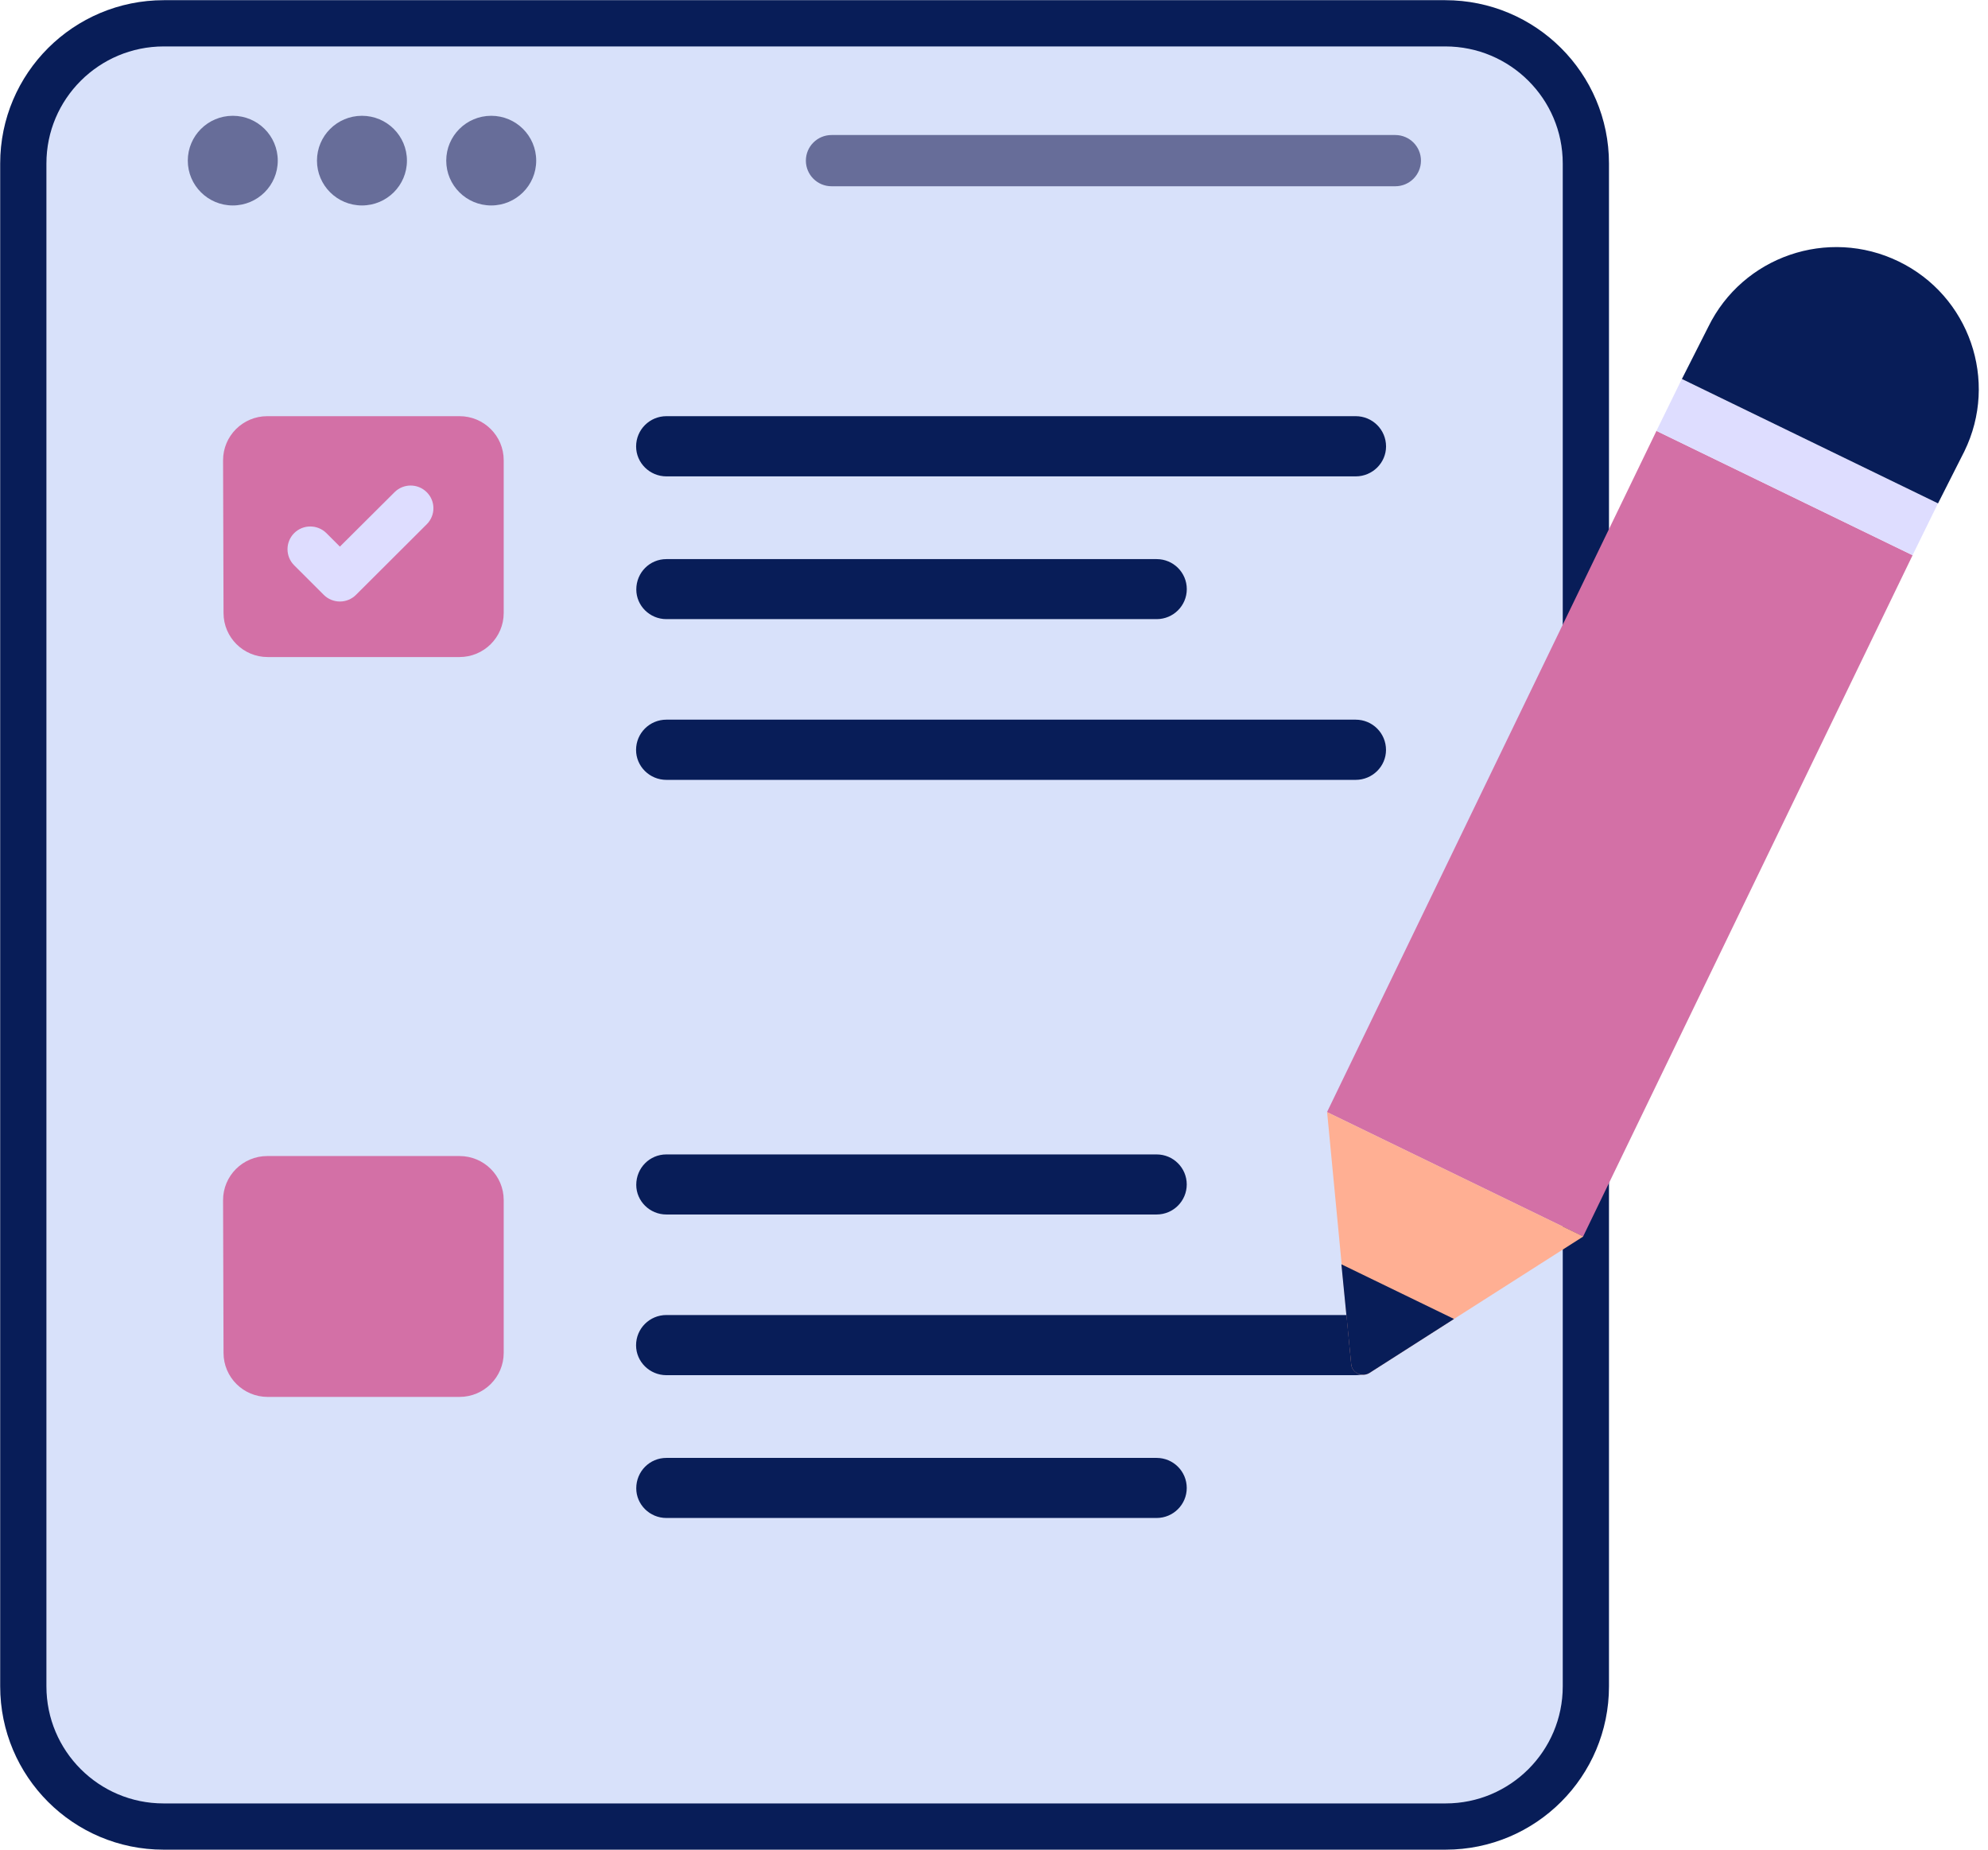 <svg width="43" height="40" viewBox="0 0 43 40" fill="none" xmlns="http://www.w3.org/2000/svg">
<path d="M31.268 39.5C32.944 39.5 34.302 38.142 34.302 36.467V3.536C34.302 1.86 32.939 0.504 31.261 0.504H3.544C1.867 0.504 0.504 1.86 0.504 3.536V36.467C0.504 38.142 1.862 39.5 3.537 39.5H31.268Z" fill="#D8E1FA" stroke="#081D58"/>
<path d="M4.835 13.259L4.825 9.955C4.824 9.428 5.252 9 5.781 9H9.939C10.467 9 10.895 9.426 10.895 9.952V13.256C10.895 13.782 10.467 14.209 9.939 14.209H5.79C5.263 14.209 4.836 13.784 4.835 13.259Z" fill="#D370A6"/>
<path d="M4.835 29.259L4.825 25.955C4.824 25.428 5.252 25 5.781 25H9.939C10.467 25 10.895 25.426 10.895 25.952V29.256C10.895 29.782 10.467 30.209 9.939 30.209H5.79C5.263 30.209 4.836 29.784 4.835 29.259Z" fill="#D370A6"/>
<path d="M7.003 12.864C7.095 12.956 7.221 13.008 7.352 13.008C7.483 13.008 7.608 12.956 7.7 12.864L9.23 11.338C9.423 11.146 9.423 10.835 9.23 10.644C9.038 10.452 8.726 10.452 8.534 10.644L7.352 11.821L7.061 11.53C6.868 11.338 6.556 11.337 6.363 11.529C6.171 11.721 6.171 12.033 6.362 12.224L7.003 12.864Z" fill="#DEDDFF"/>
<path d="M29.98 9.655C29.98 10.009 29.687 10.302 29.323 10.302H14.416C14.052 10.302 13.759 10.009 13.759 9.655C13.759 9.292 14.052 9 14.416 9H29.323C29.687 9 29.98 9.292 29.98 9.655Z" fill="#081D58"/>
<path d="M25.67 12.74C25.67 13.099 25.378 13.389 25.018 13.389H14.414C14.054 13.389 13.763 13.099 13.763 12.748C13.763 12.381 14.054 12.091 14.414 12.091H25.018C25.378 12.091 25.67 12.381 25.67 12.74Z" fill="#081D58"/>
<path d="M29.979 16.218C29.979 16.573 29.686 16.865 29.322 16.865H14.415C14.051 16.865 13.758 16.573 13.758 16.218C13.758 15.855 14.051 15.563 14.415 15.563H29.322C29.686 15.563 29.979 15.855 29.979 16.218Z" fill="#081D58"/>
<path d="M25.669 25.614C25.669 25.973 25.378 26.264 25.017 26.264H14.413C14.053 26.264 13.762 25.973 13.762 25.623C13.762 25.256 14.053 24.965 14.413 24.965H25.017C25.378 24.965 25.669 25.256 25.669 25.614Z" fill="#081D58"/>
<path d="M29.979 29.093C29.979 29.447 29.686 29.739 29.322 29.739H14.415C14.051 29.739 13.758 29.447 13.758 29.093C13.758 28.73 14.051 28.438 14.415 28.438H29.322C29.686 28.438 29.979 28.73 29.979 29.093Z" fill="#081D58"/>
<path d="M25.669 32.178C25.669 32.536 25.378 32.827 25.017 32.827H14.413C14.053 32.827 13.762 32.536 13.762 32.186C13.762 31.819 14.053 31.528 14.413 31.528H25.017C25.378 31.528 25.669 31.819 25.669 32.178Z" fill="#081D58"/>
<path d="M30.179 4.028H17.987C17.679 4.028 17.431 3.78 17.431 3.474C17.431 3.168 17.679 2.92 17.987 2.92H30.179C30.487 2.92 30.735 3.168 30.735 3.474C30.735 3.78 30.487 4.028 30.179 4.028Z" fill="#676D99"/>
<path d="M5.035 4.443C5.573 4.443 6.008 4.009 6.008 3.474C6.008 2.938 5.573 2.504 5.035 2.504C4.498 2.504 4.062 2.938 4.062 3.474C4.062 4.009 4.498 4.443 5.035 4.443Z" fill="#676D99"/>
<path d="M7.829 4.443C8.367 4.443 8.802 4.009 8.802 3.474C8.802 2.938 8.367 2.504 7.829 2.504C7.292 2.504 6.856 2.938 6.856 3.474C6.856 4.009 7.292 4.443 7.829 4.443Z" fill="#676D99"/>
<path d="M10.625 4.443C11.162 4.443 11.598 4.009 11.598 3.474C11.598 2.938 11.162 2.504 10.625 2.504C10.088 2.504 9.652 2.938 9.652 3.474C9.652 4.009 10.088 4.443 10.625 4.443Z" fill="#676D99"/>
<path d="M34.243 26.739L28.703 24.05L35.829 9.318L41.369 12.007L34.243 26.739Z" fill="#D370A6"/>
<path d="M41.918 10.886L36.378 8.196L35.828 9.318L41.368 12.007L41.918 10.886Z" fill="#DEDDFF"/>
<path d="M41.919 10.886L36.379 8.196L36.949 7.07C37.694 5.545 39.538 4.911 41.068 5.654C42.598 6.396 43.234 8.235 42.489 9.76L41.919 10.886Z" fill="#081D58"/>
<path d="M34.247 26.739L31.45 28.523L29.62 29.692C29.458 29.791 29.241 29.686 29.226 29.5L29.02 27.344L28.705 24.049L34.247 26.739Z" fill="#FFAF93"/>
<path d="M31.45 28.523L29.62 29.692C29.457 29.791 29.241 29.686 29.226 29.5L29.014 27.341L31.45 28.523Z" fill="#081D58"/>
</svg>
